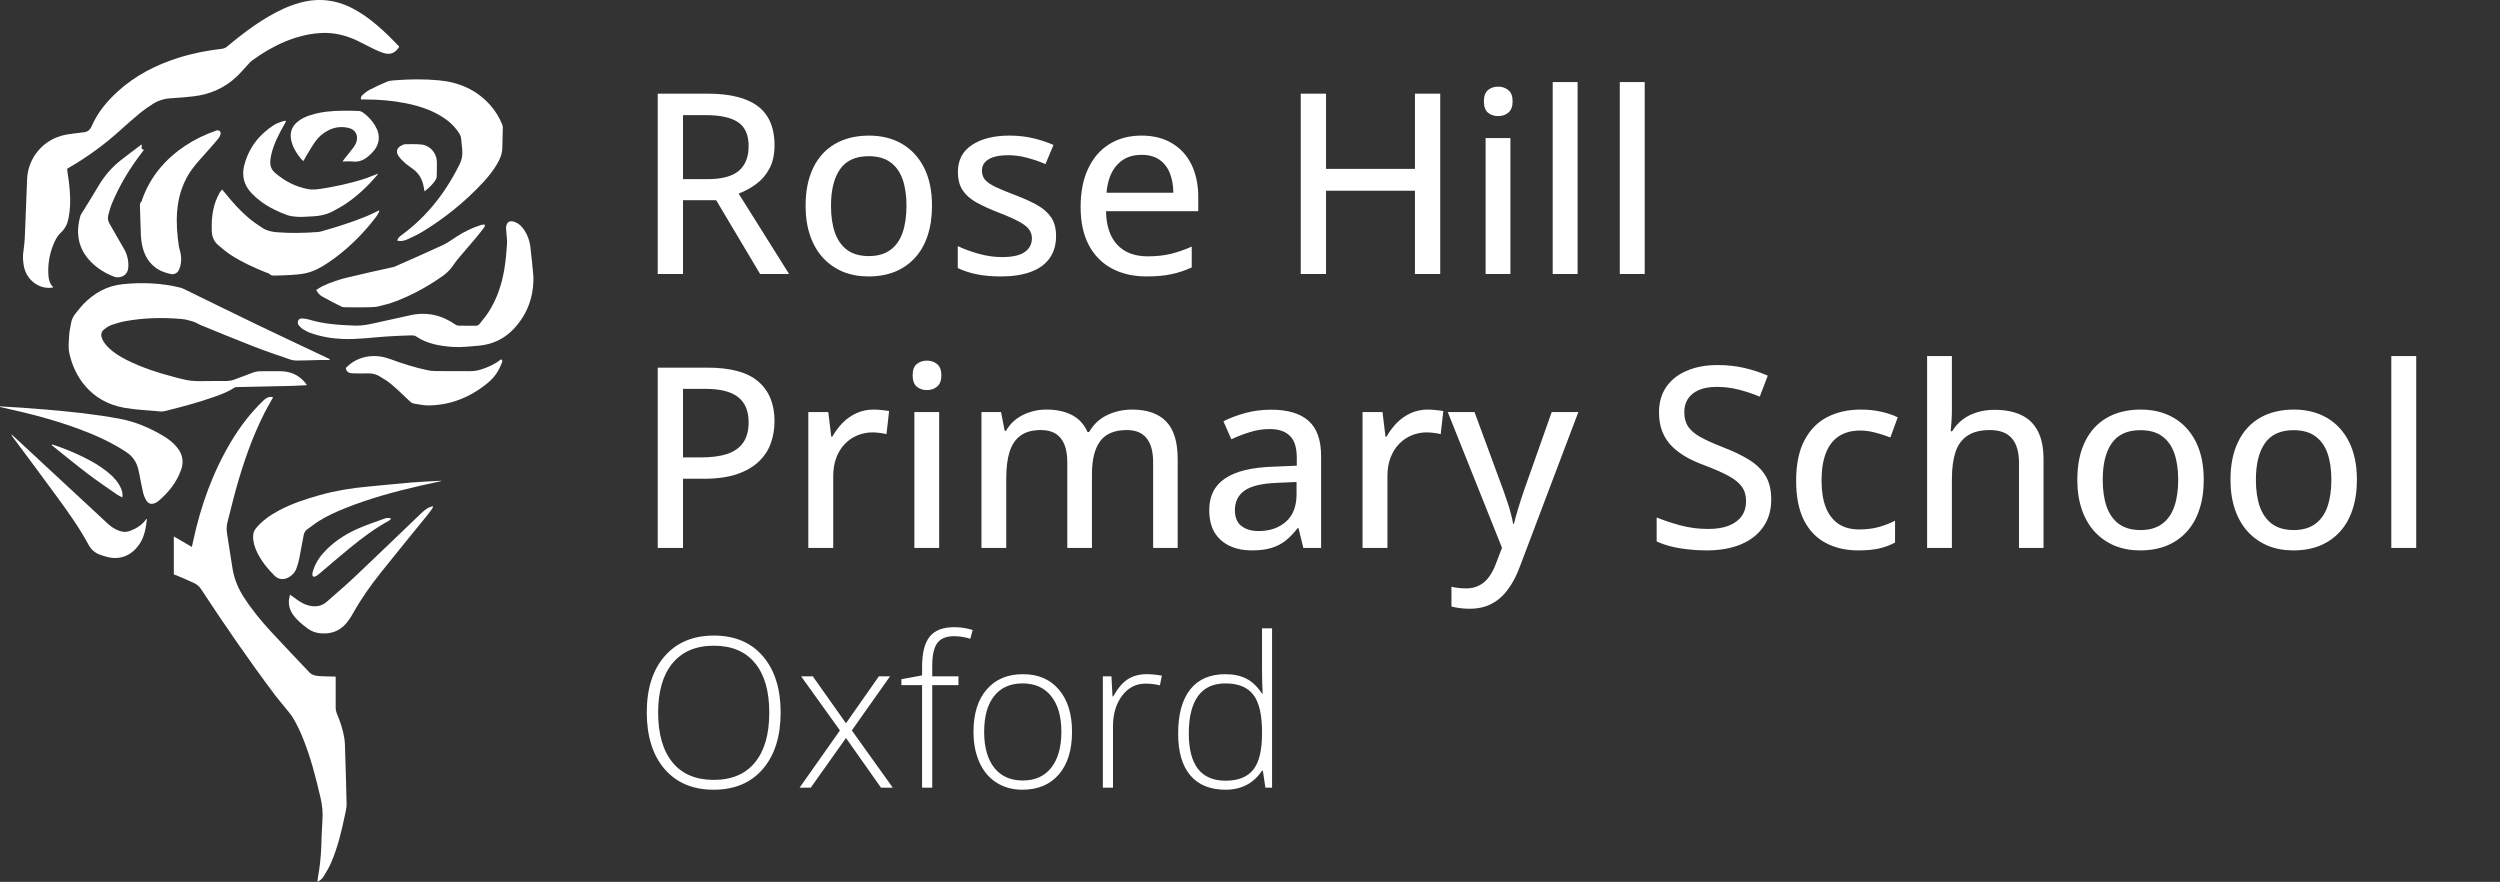 <svg width="292" height="103" viewBox="0 0 292 103" fill="none" xmlns="http://www.w3.org/2000/svg">
<rect x="0" y="0" width="292" height="103" fill="#333333" stroke="none"/>
<path d="M82.628 10.941C84.405 10.941 85.869 11.162 87.022 11.604C88.183 12.036 89.048 12.698 89.614 13.591C90.181 14.475 90.464 15.598 90.464 16.962C90.464 18.037 90.267 18.945 89.874 19.684C89.48 20.424 88.961 21.029 88.318 21.499C87.684 21.97 87.002 22.34 86.272 22.608L92.164 32H88.779L83.651 23.386H79.776V32H76.823V10.941H82.628ZM82.441 13.447H79.776V20.923H82.643C84.304 20.923 85.519 20.601 86.287 19.958C87.055 19.305 87.439 18.345 87.439 17.077C87.439 15.762 87.031 14.83 86.215 14.283C85.399 13.726 84.141 13.447 82.441 13.447ZM108.858 24.034C108.858 25.34 108.686 26.507 108.34 27.535C108.004 28.553 107.509 29.417 106.856 30.127C106.213 30.828 105.435 31.366 104.523 31.741C103.61 32.106 102.578 32.288 101.426 32.288C100.35 32.288 99.361 32.106 98.459 31.741C97.565 31.366 96.792 30.828 96.139 30.127C95.486 29.417 94.982 28.553 94.627 27.535C94.272 26.507 94.094 25.34 94.094 24.034C94.094 22.296 94.392 20.817 94.987 19.598C95.582 18.369 96.432 17.437 97.537 16.803C98.651 16.16 99.976 15.838 101.512 15.838C102.972 15.838 104.254 16.16 105.358 16.803C106.462 17.447 107.322 18.378 107.937 19.598C108.551 20.817 108.858 22.296 108.858 24.034ZM97.061 24.034C97.061 25.254 97.215 26.305 97.522 27.189C97.839 28.063 98.319 28.735 98.963 29.206C99.616 29.676 100.456 29.911 101.483 29.911C102.492 29.911 103.322 29.676 103.975 29.206C104.628 28.735 105.108 28.063 105.416 27.189C105.723 26.305 105.877 25.254 105.877 24.034C105.877 22.825 105.723 21.787 105.416 20.923C105.108 20.059 104.628 19.396 103.975 18.935C103.332 18.474 102.492 18.244 101.455 18.244C99.937 18.244 98.823 18.753 98.113 19.771C97.412 20.779 97.061 22.2 97.061 24.034ZM123.349 27.564C123.349 28.591 123.095 29.46 122.586 30.171C122.086 30.872 121.357 31.4 120.396 31.755C119.436 32.11 118.284 32.288 116.939 32.288C115.825 32.288 114.865 32.202 114.058 32.029C113.252 31.866 112.522 31.625 111.869 31.309V28.745C112.57 29.081 113.381 29.378 114.303 29.638C115.225 29.897 116.128 30.027 117.011 30.027C118.25 30.027 119.143 29.83 119.69 29.436C120.247 29.042 120.526 28.509 120.526 27.837C120.526 27.443 120.415 27.098 120.195 26.8C119.974 26.493 119.585 26.19 119.028 25.893C118.48 25.585 117.693 25.235 116.666 24.841C115.657 24.447 114.793 24.054 114.073 23.66C113.362 23.266 112.82 22.791 112.445 22.234C112.071 21.677 111.883 20.957 111.883 20.073C111.883 18.7 112.431 17.653 113.525 16.933C114.63 16.203 116.085 15.838 117.89 15.838C118.85 15.838 119.753 15.934 120.598 16.127C121.453 16.319 122.269 16.587 123.047 16.933L122.11 19.166C121.419 18.868 120.708 18.623 119.979 18.431C119.249 18.23 118.504 18.129 117.746 18.129C116.757 18.129 115.998 18.287 115.47 18.604C114.951 18.921 114.692 19.358 114.692 19.915C114.692 20.347 114.812 20.707 115.052 20.995C115.302 21.283 115.715 21.567 116.291 21.845C116.867 22.114 117.645 22.436 118.625 22.81C119.594 23.175 120.43 23.554 121.131 23.948C121.841 24.342 122.389 24.822 122.773 25.388C123.157 25.955 123.349 26.68 123.349 27.564ZM133.331 15.838C134.714 15.838 135.9 16.136 136.889 16.731C137.878 17.317 138.637 18.148 139.165 19.223C139.693 20.299 139.957 21.567 139.957 23.026V24.668H129.183C129.212 26.368 129.649 27.674 130.494 28.586C131.339 29.489 132.525 29.94 134.052 29.94C135.06 29.94 135.958 29.844 136.745 29.652C137.533 29.46 138.349 29.177 139.194 28.802V31.237C138.397 31.602 137.595 31.866 136.788 32.029C135.991 32.202 135.036 32.288 133.922 32.288C132.385 32.288 131.036 31.981 129.874 31.366C128.722 30.752 127.824 29.844 127.181 28.644C126.537 27.434 126.216 25.945 126.216 24.178C126.216 22.431 126.508 20.938 127.094 19.699C127.68 18.45 128.506 17.495 129.572 16.832C130.638 16.17 131.891 15.838 133.331 15.838ZM133.317 18.085C132.145 18.085 131.204 18.47 130.494 19.238C129.783 19.996 129.365 21.086 129.24 22.508H137.048C137.038 21.634 136.899 20.866 136.63 20.203C136.361 19.54 135.953 19.022 135.406 18.647C134.868 18.273 134.172 18.085 133.317 18.085ZM168.219 32H165.266V22.277H154.88V32H151.927V10.941H154.88V19.727H165.266V10.941H168.219V32ZM176.415 16.127V32H173.519V16.127H176.415ZM174.989 10.12C175.449 10.12 175.843 10.254 176.17 10.523C176.506 10.792 176.674 11.229 176.674 11.834C176.674 12.439 176.506 12.881 176.17 13.159C175.843 13.428 175.449 13.562 174.989 13.562C174.518 13.562 174.119 13.428 173.793 13.159C173.476 12.881 173.318 12.439 173.318 11.834C173.318 11.229 173.476 10.792 173.793 10.523C174.119 10.254 174.518 10.12 174.989 10.12ZM184.265 32H181.355V9.587H184.265V32ZM192.101 32H189.191V9.587H192.101V32ZM82.628 42.941C85.346 42.941 87.329 43.483 88.577 44.569C89.835 45.654 90.464 47.195 90.464 49.192C90.464 50.095 90.32 50.955 90.032 51.771C89.744 52.577 89.273 53.293 88.62 53.917C87.977 54.532 87.127 55.021 86.071 55.386C85.014 55.742 83.718 55.919 82.182 55.919H79.776V64H76.823V42.941H82.628ZM82.398 45.419H79.776V53.427H81.865C83.084 53.427 84.107 53.293 84.933 53.024C85.759 52.745 86.383 52.304 86.805 51.699C87.228 51.094 87.439 50.297 87.439 49.308C87.439 48.002 87.031 47.027 86.215 46.383C85.399 45.74 84.126 45.419 82.398 45.419ZM102.045 47.838C102.333 47.838 102.645 47.858 102.981 47.896C103.318 47.925 103.606 47.963 103.846 48.011L103.543 50.705C103.313 50.647 103.044 50.599 102.737 50.561C102.439 50.522 102.16 50.503 101.901 50.503C101.287 50.503 100.701 50.618 100.144 50.849C99.587 51.079 99.097 51.415 98.675 51.857C98.252 52.289 97.921 52.822 97.681 53.456C97.441 54.08 97.321 54.796 97.321 55.602V64H94.411V48.127H96.744L97.09 50.993H97.22C97.546 50.417 97.94 49.889 98.401 49.408C98.871 48.928 99.409 48.549 100.014 48.27C100.629 47.982 101.306 47.838 102.045 47.838ZM109.694 48.127V64H106.799V48.127H109.694ZM108.268 42.12C108.729 42.12 109.122 42.254 109.449 42.523C109.785 42.792 109.953 43.229 109.953 43.834C109.953 44.439 109.785 44.881 109.449 45.159C109.122 45.428 108.729 45.562 108.268 45.562C107.797 45.562 107.399 45.428 107.072 45.159C106.755 44.881 106.597 44.439 106.597 43.834C106.597 43.229 106.755 42.792 107.072 42.523C107.399 42.254 107.797 42.12 108.268 42.12ZM132.222 47.838C133.979 47.838 135.305 48.299 136.198 49.221C137.1 50.133 137.552 51.598 137.552 53.614V64H134.685V53.975C134.685 52.726 134.426 51.79 133.907 51.166C133.399 50.542 132.635 50.23 131.617 50.23C130.177 50.23 129.135 50.666 128.491 51.54C127.858 52.404 127.541 53.677 127.541 55.357V64H124.66V53.975C124.66 53.139 124.545 52.448 124.314 51.9C124.084 51.343 123.743 50.926 123.292 50.647C122.84 50.369 122.269 50.23 121.577 50.23C120.588 50.23 119.796 50.446 119.201 50.878C118.615 51.3 118.188 51.929 117.919 52.765C117.659 53.6 117.53 54.623 117.53 55.833V64H114.635V48.127H116.925L117.343 50.316H117.501C117.818 49.769 118.216 49.312 118.697 48.947C119.186 48.583 119.729 48.309 120.324 48.127C120.92 47.934 121.549 47.838 122.211 47.838C123.402 47.838 124.405 48.054 125.222 48.487C126.038 48.919 126.638 49.577 127.022 50.46H127.209C127.718 49.567 128.419 48.909 129.312 48.487C130.215 48.054 131.185 47.838 132.222 47.838ZM148.456 47.853C150.415 47.853 151.879 48.29 152.849 49.164C153.819 50.028 154.304 51.396 154.304 53.269V64H152.23L151.668 61.695H151.553C151.111 62.272 150.65 62.752 150.17 63.136C149.69 63.52 149.133 63.808 148.499 64C147.875 64.192 147.111 64.288 146.209 64.288C145.248 64.288 144.394 64.115 143.645 63.77C142.896 63.424 142.305 62.905 141.873 62.214C141.451 61.513 141.239 60.625 141.239 59.549C141.239 57.936 141.859 56.711 143.097 55.876C144.336 55.041 146.214 54.584 148.729 54.508L151.466 54.392V53.499C151.466 52.261 151.188 51.387 150.631 50.878C150.083 50.369 149.315 50.114 148.326 50.114C147.51 50.114 146.727 50.234 145.978 50.474C145.229 50.705 144.509 50.983 143.818 51.31L142.896 49.207C143.645 48.823 144.495 48.501 145.445 48.242C146.406 47.982 147.409 47.853 148.456 47.853ZM151.438 56.294L149.219 56.395C147.385 56.462 146.094 56.769 145.344 57.316C144.605 57.854 144.235 58.608 144.235 59.578C144.235 60.423 144.49 61.042 144.999 61.436C145.508 61.83 146.18 62.027 147.015 62.027C148.302 62.027 149.358 61.666 150.184 60.946C151.02 60.217 151.438 59.141 151.438 57.72V56.294ZM166.778 47.838C167.066 47.838 167.378 47.858 167.714 47.896C168.05 47.925 168.339 47.963 168.579 48.011L168.276 50.705C168.046 50.647 167.777 50.599 167.469 50.561C167.172 50.522 166.893 50.503 166.634 50.503C166.019 50.503 165.434 50.618 164.877 50.849C164.32 51.079 163.83 51.415 163.407 51.857C162.985 52.289 162.654 52.822 162.414 53.456C162.174 54.08 162.053 54.796 162.053 55.602V64H159.144V48.127H161.477L161.823 50.993H161.953C162.279 50.417 162.673 49.889 163.134 49.408C163.604 48.928 164.142 48.549 164.747 48.27C165.362 47.982 166.039 47.838 166.778 47.838ZM169.097 48.127H172.223L175.594 57.273C175.766 57.744 175.925 58.205 176.069 58.656C176.222 59.098 176.352 59.53 176.458 59.952C176.573 60.365 176.664 60.773 176.731 61.177H176.832C176.948 60.687 177.111 60.092 177.322 59.391C177.533 58.69 177.764 57.979 178.013 57.259L181.24 48.127H184.351L177.495 66.247C177.12 67.255 176.664 68.12 176.126 68.84C175.598 69.57 174.969 70.127 174.24 70.511C173.51 70.904 172.645 71.101 171.647 71.101C171.186 71.101 170.778 71.073 170.422 71.015C170.077 70.967 169.779 70.909 169.529 70.842V68.537C169.741 68.585 169.995 68.629 170.293 68.667C170.6 68.705 170.917 68.725 171.243 68.725C171.848 68.725 172.367 68.605 172.799 68.365C173.241 68.134 173.615 67.803 173.923 67.371C174.24 66.939 174.504 66.434 174.715 65.858L175.435 63.986L169.097 48.127ZM206.88 58.339C206.88 59.587 206.568 60.658 205.943 61.551C205.329 62.435 204.46 63.112 203.336 63.582C202.213 64.053 200.878 64.288 199.332 64.288C198.554 64.288 197.81 64.245 197.099 64.158C196.398 64.082 195.745 63.966 195.14 63.813C194.535 63.659 193.988 63.467 193.498 63.237V60.442C194.295 60.769 195.217 61.076 196.264 61.364C197.31 61.642 198.391 61.782 199.505 61.782C200.475 61.782 201.286 61.652 201.939 61.393C202.602 61.124 203.101 60.749 203.437 60.269C203.773 59.789 203.941 59.213 203.941 58.541C203.941 57.869 203.778 57.307 203.451 56.855C203.125 56.395 202.606 55.972 201.896 55.588C201.195 55.204 200.273 54.796 199.13 54.364C198.333 54.075 197.608 53.749 196.955 53.384C196.302 53.01 195.736 52.582 195.255 52.102C194.785 51.622 194.42 51.06 194.161 50.417C193.901 49.764 193.772 49.015 193.772 48.17C193.772 47.008 194.055 46.014 194.622 45.188C195.198 44.362 196 43.733 197.027 43.301C198.055 42.859 199.245 42.638 200.599 42.638C201.713 42.638 202.75 42.749 203.711 42.97C204.681 43.191 205.602 43.493 206.476 43.877L205.54 46.326C204.724 45.99 203.903 45.716 203.077 45.505C202.251 45.294 201.396 45.188 200.513 45.188C199.697 45.188 199.005 45.308 198.439 45.548C197.882 45.788 197.454 46.129 197.157 46.571C196.869 47.013 196.725 47.536 196.725 48.141C196.725 48.823 196.878 49.389 197.186 49.841C197.493 50.292 197.978 50.7 198.64 51.065C199.303 51.43 200.167 51.819 201.233 52.232C202.434 52.693 203.451 53.182 204.287 53.701C205.132 54.219 205.775 54.844 206.217 55.574C206.659 56.303 206.88 57.225 206.88 58.339ZM217.063 64.288C215.604 64.288 214.327 63.995 213.232 63.409C212.137 62.824 211.287 61.931 210.682 60.73C210.087 59.52 209.789 57.993 209.789 56.15C209.789 54.229 210.111 52.659 210.754 51.44C211.398 50.21 212.286 49.303 213.419 48.717C214.562 48.131 215.868 47.838 217.337 47.838C218.201 47.838 219.008 47.925 219.757 48.098C220.516 48.27 221.149 48.487 221.658 48.746L220.794 51.094C220.256 50.883 219.675 50.695 219.051 50.532C218.437 50.369 217.851 50.287 217.294 50.287C216.276 50.287 215.431 50.513 214.759 50.964C214.096 51.406 213.597 52.059 213.261 52.923C212.925 53.787 212.757 54.853 212.757 56.121C212.757 57.35 212.92 58.392 213.246 59.247C213.582 60.092 214.072 60.735 214.716 61.177C215.369 61.618 216.18 61.839 217.15 61.839C218.005 61.839 218.773 61.743 219.455 61.551C220.136 61.359 220.765 61.114 221.342 60.817V63.366C220.785 63.673 220.17 63.904 219.498 64.058C218.826 64.211 218.014 64.288 217.063 64.288ZM227.982 41.587V47.752C227.982 48.242 227.968 48.722 227.939 49.192C227.91 49.663 227.876 50.057 227.838 50.373H228.011C228.347 49.817 228.76 49.356 229.25 48.991C229.749 48.616 230.311 48.338 230.935 48.155C231.569 47.963 232.236 47.867 232.937 47.867C234.176 47.867 235.222 48.069 236.077 48.472C236.932 48.876 237.58 49.505 238.022 50.359C238.463 51.204 238.684 52.304 238.684 53.658V64H235.818V54.047C235.818 52.779 235.539 51.828 234.982 51.195C234.425 50.551 233.571 50.23 232.418 50.23C231.324 50.23 230.45 50.45 229.797 50.892C229.144 51.324 228.678 51.963 228.4 52.808C228.121 53.653 227.982 54.69 227.982 55.919V64H225.087V41.587H227.982ZM257.396 56.034C257.396 57.34 257.223 58.507 256.877 59.535C256.541 60.553 256.046 61.417 255.393 62.127C254.75 62.828 253.972 63.366 253.06 63.741C252.148 64.106 251.115 64.288 249.963 64.288C248.887 64.288 247.898 64.106 246.996 63.741C246.103 63.366 245.33 62.828 244.677 62.127C244.024 61.417 243.519 60.553 243.164 59.535C242.809 58.507 242.631 57.34 242.631 56.034C242.631 54.296 242.929 52.818 243.524 51.598C244.12 50.369 244.969 49.437 246.074 48.803C247.188 48.16 248.513 47.838 250.049 47.838C251.509 47.838 252.791 48.16 253.895 48.803C255 49.447 255.859 50.378 256.474 51.598C257.088 52.818 257.396 54.296 257.396 56.034ZM245.598 56.034C245.598 57.254 245.752 58.306 246.059 59.189C246.376 60.063 246.856 60.735 247.5 61.206C248.153 61.676 248.993 61.911 250.021 61.911C251.029 61.911 251.859 61.676 252.512 61.206C253.165 60.735 253.646 60.063 253.953 59.189C254.26 58.306 254.414 57.254 254.414 56.034C254.414 54.825 254.26 53.787 253.953 52.923C253.646 52.059 253.165 51.396 252.512 50.935C251.869 50.474 251.029 50.244 249.992 50.244C248.474 50.244 247.361 50.753 246.65 51.771C245.949 52.779 245.598 54.2 245.598 56.034ZM275.286 56.034C275.286 57.34 275.113 58.507 274.767 59.535C274.431 60.553 273.936 61.417 273.283 62.127C272.64 62.828 271.862 63.366 270.95 63.741C270.038 64.106 269.005 64.288 267.853 64.288C266.778 64.288 265.788 64.106 264.886 63.741C263.993 63.366 263.22 62.828 262.567 62.127C261.914 61.417 261.41 60.553 261.054 59.535C260.699 58.507 260.521 57.34 260.521 56.034C260.521 54.296 260.819 52.818 261.414 51.598C262.01 50.369 262.86 49.437 263.964 48.803C265.078 48.16 266.403 47.838 267.939 47.838C269.399 47.838 270.681 48.16 271.785 48.803C272.89 49.447 273.749 50.378 274.364 51.598C274.978 52.818 275.286 54.296 275.286 56.034ZM263.489 56.034C263.489 57.254 263.642 58.306 263.949 59.189C264.266 60.063 264.747 60.735 265.39 61.206C266.043 61.676 266.883 61.911 267.911 61.911C268.919 61.911 269.75 61.676 270.403 61.206C271.056 60.735 271.536 60.063 271.843 59.189C272.15 58.306 272.304 57.254 272.304 56.034C272.304 54.825 272.15 53.787 271.843 52.923C271.536 52.059 271.056 51.396 270.403 50.935C269.759 50.474 268.919 50.244 267.882 50.244C266.365 50.244 265.251 50.753 264.54 51.771C263.839 52.779 263.489 54.2 263.489 56.034ZM282.214 64H279.304V41.587H282.214V64Z" fill="white"/>
<path d="M91.179 83.231C91.179 86.007 90.485 88.204 89.097 89.823C87.71 91.434 85.795 92.239 83.355 92.239C80.922 92.239 79.013 91.434 77.625 89.823C76.237 88.204 75.543 85.999 75.543 83.207C75.543 80.424 76.241 78.235 77.637 76.64C79.04 75.037 80.954 74.235 83.379 74.235C85.819 74.235 87.729 75.041 89.109 76.652C90.489 78.255 91.179 80.448 91.179 83.231ZM76.871 83.231C76.871 85.735 77.429 87.673 78.546 89.045C79.662 90.409 81.266 91.091 83.355 91.091C85.46 91.091 87.067 90.413 88.176 89.057C89.293 87.701 89.851 85.759 89.851 83.231C89.851 80.711 89.293 78.781 88.176 77.441C87.067 76.093 85.468 75.419 83.379 75.419C81.297 75.419 79.69 76.097 78.558 77.453C77.433 78.809 76.871 80.735 76.871 83.231ZM98.105 85.313L93.571 78.996H94.935L98.811 84.475L102.651 78.996H103.955L99.493 85.313L104.278 92H102.902L98.811 86.198L94.696 92H93.392L98.105 85.313ZM111.946 80.025H108.884V92H107.699V80.025H105.283V79.331L107.699 78.889V77.884C107.699 76.289 107.991 75.12 108.573 74.379C109.163 73.629 110.124 73.254 111.456 73.254C112.174 73.254 112.891 73.362 113.609 73.577L113.334 74.606C112.696 74.407 112.062 74.307 111.432 74.307C110.507 74.307 109.849 74.582 109.458 75.132C109.075 75.675 108.884 76.56 108.884 77.788V78.996H111.946V80.025ZM125.213 85.48C125.213 87.602 124.699 89.26 123.67 90.457C122.641 91.645 121.222 92.239 119.411 92.239C118.271 92.239 117.266 91.964 116.396 91.414C115.527 90.864 114.861 90.074 114.399 89.045C113.936 88.016 113.705 86.828 113.705 85.48C113.705 83.359 114.219 81.708 115.248 80.528C116.277 79.339 117.688 78.745 119.483 78.745C121.269 78.745 122.669 79.347 123.682 80.552C124.703 81.748 125.213 83.391 125.213 85.48ZM114.949 85.48C114.949 87.267 115.34 88.662 116.121 89.667C116.911 90.664 118.023 91.163 119.459 91.163C120.895 91.163 122.003 90.664 122.785 89.667C123.574 88.662 123.969 87.267 123.969 85.48C123.969 83.686 123.57 82.294 122.773 81.305C121.983 80.316 120.871 79.822 119.435 79.822C118 79.822 116.891 80.316 116.109 81.305C115.336 82.286 114.949 83.678 114.949 85.48ZM133.934 78.745C134.484 78.745 135.075 78.801 135.705 78.913L135.477 80.049C134.935 79.913 134.373 79.846 133.791 79.846C132.682 79.846 131.773 80.316 131.063 81.257C130.353 82.198 129.998 83.387 129.998 84.822V92H128.814V78.996H129.819L129.938 81.341H130.022C130.557 80.384 131.127 79.714 131.733 79.331C132.339 78.941 133.073 78.745 133.934 78.745ZM143.122 78.745C144.063 78.745 144.876 78.917 145.562 79.26C146.248 79.603 146.862 80.189 147.404 81.018H147.476C147.428 80.013 147.404 79.028 147.404 78.063V73.386H148.577V92H147.799L147.5 90.014H147.404C146.415 91.498 144.996 92.239 143.146 92.239C141.351 92.239 139.979 91.681 139.03 90.564C138.081 89.448 137.607 87.821 137.607 85.684C137.607 83.435 138.077 81.716 139.018 80.528C139.959 79.339 141.327 78.745 143.122 78.745ZM143.122 79.822C141.702 79.822 140.633 80.32 139.916 81.317C139.206 82.314 138.851 83.762 138.851 85.66C138.851 89.344 140.282 91.186 143.146 91.186C144.613 91.186 145.69 90.76 146.375 89.906C147.061 89.053 147.404 87.645 147.404 85.684V85.48C147.404 83.471 147.065 82.027 146.387 81.15C145.718 80.264 144.629 79.822 143.122 79.822Z" fill="white"/>
<path d="M39.208 79.031V79.508C39.208 80.543 39.208 81.578 39.208 82.612C39.208 82.879 39.252 83.123 39.358 83.374C39.748 84.303 40.068 85.254 40.221 86.252C40.254 86.467 40.276 86.686 40.283 86.904C40.356 89.232 40.436 91.564 40.483 93.892C40.491 94.351 40.367 94.814 40.272 95.269C39.886 97.138 39.434 98.992 38.68 100.752C38.447 101.299 38.134 101.812 37.828 102.322C37.667 102.592 37.441 102.821 37.077 103C37.095 102.811 37.099 102.687 37.121 102.566C37.343 101.361 37.478 100.147 37.522 98.923C37.558 97.859 37.591 96.796 37.664 95.735C37.726 94.868 37.631 94.027 37.438 93.185C36.88 90.755 36.257 88.351 35.31 86.041C35.011 85.316 34.665 84.605 34.272 83.928C33.98 83.432 33.58 82.999 33.219 82.543C32.877 82.11 32.505 81.694 32.173 81.254C29.135 77.213 26.268 73.053 23.495 68.826C23.288 68.506 23.018 68.269 22.69 68.112C22.085 67.828 21.47 67.57 20.854 67.304C20.683 67.231 20.504 67.169 20.304 67.092V62.659C21.011 63.07 21.677 63.46 22.41 63.883C22.471 63.595 22.522 63.373 22.57 63.154C23.455 59.041 24.861 55.124 27.036 51.507C28.075 49.776 29.302 48.188 30.76 46.785C31.033 46.523 31.325 46.326 31.722 46.359C31.776 46.362 31.827 46.388 31.893 46.41C31.561 47.011 31.223 47.583 30.92 48.173C29.488 50.986 28.457 53.955 27.605 56.986C27.23 58.316 26.92 59.664 26.566 61.001C26.439 61.478 26.453 61.941 26.534 62.425C26.759 63.773 26.942 65.132 27.171 66.48C27.372 67.657 27.827 68.743 28.472 69.745C29.404 71.195 30.501 72.521 31.663 73.789C33.132 75.388 34.643 76.944 36.13 78.525C36.45 78.867 36.862 78.933 37.281 78.966C37.802 79.006 38.327 79.002 38.851 79.017C38.95 79.017 39.052 79.024 39.212 79.031H39.208Z" fill="white"/>
<path d="M46.633 5.453C46.236 6.13 45.653 6.418 44.936 6.225C44.502 6.108 44.087 5.926 43.679 5.733C43.023 5.423 42.386 5.059 41.73 4.75C40.378 4.112 38.961 3.769 37.456 3.857C35.973 3.944 34.556 4.323 33.194 4.903C31.849 5.474 30.6 6.221 29.419 7.085C29.27 7.194 29.146 7.343 29.018 7.482C28.581 7.948 28.166 8.44 27.707 8.888C26.271 10.276 24.534 11.03 22.566 11.256C21.67 11.358 20.77 11.428 19.87 11.482C19.138 11.526 18.464 11.745 17.856 12.134C17.305 12.488 16.766 12.867 16.264 13.282C15.509 13.901 14.781 14.55 14.056 15.206C12.223 16.867 10.241 18.313 8.103 19.556C8.026 19.599 7.953 19.647 7.837 19.716C7.851 19.854 7.866 20.007 7.891 20.16C8.103 21.472 8.248 22.787 8.179 24.117C8.154 24.594 8.088 25.075 7.993 25.545C7.87 26.172 7.593 26.722 7.112 27.166C6.685 27.56 6.427 28.07 6.219 28.602C5.767 29.742 5.571 30.926 5.654 32.154C5.698 32.781 5.844 33.145 6.223 33.575C4.667 33.87 3.13 32.777 2.798 31.145C2.674 30.522 2.645 29.891 2.744 29.276C2.904 28.277 2.911 27.276 2.958 26.27C3.039 24.481 3.082 22.689 3.166 20.9C3.283 18.361 5.119 16.237 7.625 15.748C8.252 15.624 8.893 15.57 9.527 15.482C9.6 15.472 9.673 15.457 9.742 15.453C10.234 15.417 10.511 15.184 10.722 14.703C11.418 13.118 12.507 11.81 13.783 10.655C15.826 8.801 18.224 7.58 20.836 6.753C22.493 6.229 24.191 5.897 25.914 5.7C26.162 5.671 26.348 5.584 26.534 5.427C28.046 4.167 29.605 2.968 31.303 1.966C32.472 1.274 33.689 0.695 35.004 0.327C37.139 -0.267 39.183 -0.049 41.147 0.961C42.203 1.503 43.154 2.196 44.054 2.964C44.965 3.74 45.81 4.578 46.623 5.445L46.633 5.453Z" fill="white"/>
<path d="M35.853 44.989C35.197 45.022 34.647 45.058 34.093 45.073C31.984 45.12 29.871 45.16 27.761 45.208C27.623 45.208 27.455 45.218 27.35 45.291C26.639 45.769 25.849 46.06 25.054 46.341C23.145 47.018 21.193 47.535 19.229 48.02C19.105 48.049 18.97 48.075 18.843 48.064C17.393 47.929 15.932 47.878 14.504 47.627C10.576 46.931 8.653 43.929 8.092 41.211C7.949 40.53 8.048 39.79 8.084 39.08C8.106 38.661 8.226 38.249 8.285 37.83C8.35 37.353 8.551 36.941 8.853 36.577C9.141 36.231 9.41 35.863 9.724 35.538C10.999 34.223 12.5 33.371 14.369 33.188C16.606 32.97 18.817 33.046 21.003 33.582C21.145 33.615 21.284 33.658 21.415 33.724C24.344 35.152 27.27 36.595 30.206 38.008C32.815 39.265 35.441 40.489 38.061 41.728C38.214 41.801 38.363 41.874 38.513 41.95C38.505 41.983 38.502 42.012 38.494 42.045C38.152 42.045 37.813 42.038 37.471 42.045C36.538 42.067 35.609 42.107 34.676 42.114C34.421 42.114 34.151 42.078 33.907 41.994C32.479 41.499 31.044 41.018 29.634 40.471C27.546 39.659 25.477 38.799 23.4 37.954C23.12 37.837 22.861 37.651 22.573 37.564C22.133 37.429 21.677 37.302 21.222 37.262C19.021 37.061 16.828 37.116 14.653 37.509C14.099 37.611 13.549 37.772 13.017 37.961C12.711 38.07 12.42 38.264 12.161 38.468C11.819 38.744 11.749 39.123 11.917 39.535C12.103 39.99 12.405 40.358 12.762 40.69C13.345 41.229 14.012 41.641 14.715 42.002C16.566 42.949 18.537 43.561 20.537 44.089C20.733 44.14 20.934 44.187 21.131 44.238C21.881 44.439 22.635 44.537 23.415 44.515C24.421 44.486 25.426 44.515 26.428 44.501C26.716 44.497 27.015 44.457 27.28 44.366C28.049 44.096 28.803 43.787 29.568 43.51C29.794 43.426 30.046 43.371 30.286 43.364C31.117 43.346 31.947 43.353 32.778 43.36C33.867 43.368 34.796 43.754 35.532 44.566C35.634 44.679 35.722 44.814 35.864 45.004L35.853 44.989Z" fill="white"/>
<path d="M42.163 11.621C42.105 11.347 42.228 11.194 42.371 11.074C42.615 10.867 42.859 10.648 43.139 10.502C43.813 10.156 44.498 9.835 45.194 9.544C45.467 9.431 45.788 9.402 46.09 9.38C47.806 9.245 49.526 9.22 51.242 9.38C53.584 9.595 55.636 10.466 57.239 12.255C57.847 12.936 58.317 13.701 58.66 14.546C58.707 14.663 58.729 14.801 58.729 14.929C58.714 15.716 58.689 16.503 58.67 17.286C58.656 17.949 58.419 18.535 58.095 19.096C57.617 19.924 57.027 20.66 56.379 21.352C54.298 23.578 51.945 25.48 49.347 27.064C48.779 27.41 48.163 27.687 47.555 27.968C47.212 28.125 46.837 28.208 46.393 28.106C46.44 27.993 46.458 27.877 46.524 27.8C46.637 27.669 46.772 27.552 46.91 27.451C49.876 25.294 52.036 22.481 53.668 19.228C53.949 18.667 54.044 18.102 53.992 17.497C53.96 17.089 53.894 16.688 53.872 16.28C53.854 15.96 53.723 15.694 53.548 15.439C53.031 14.677 52.36 14.084 51.584 13.603C50.276 12.794 48.837 12.346 47.344 12.05C45.824 11.752 44.291 11.617 42.742 11.621C42.553 11.621 42.367 11.621 42.159 11.621H42.163Z" fill="white"/>
<path d="M62.303 32.303C62.35 34.639 61.614 36.672 60.037 38.38C58.911 39.597 57.49 40.249 55.84 40.384C54.852 40.464 53.858 40.588 52.878 40.519C51.384 40.413 49.901 40.173 48.611 39.298C48.469 39.2 48.254 39.167 48.076 39.171C47.158 39.196 46.243 39.233 45.329 39.291C43.573 39.397 41.821 39.659 40.057 39.593C38.771 39.546 37.511 39.327 36.294 38.901C35.98 38.792 35.682 38.628 35.398 38.46C35.226 38.358 35.084 38.202 34.946 38.056C34.785 37.885 34.731 37.666 34.829 37.447C34.935 37.214 35.172 37.181 35.39 37.2C35.62 37.218 35.856 37.254 36.075 37.32C37.82 37.859 39.62 37.961 41.423 38.03C42.484 38.07 43.5 37.797 44.524 37.571C45.675 37.32 46.823 37.054 47.974 36.81C49.876 36.402 51.61 36.81 53.195 37.91C53.293 37.979 53.428 38.034 53.548 38.038C54.218 38.049 54.889 38.038 55.559 38.049C55.756 38.049 55.902 37.979 56.011 37.834C56.375 37.364 56.772 36.912 57.089 36.409C58.044 34.901 58.605 33.232 58.9 31.48C59.064 30.507 59.155 29.516 59.217 28.529C59.25 27.982 59.155 27.429 59.122 26.875C59.115 26.744 59.089 26.613 59.111 26.485C59.217 25.906 59.53 25.72 60.084 25.913C60.601 26.091 60.969 26.459 61.261 26.911C61.629 27.487 61.858 28.121 61.942 28.788C62.091 29.957 62.186 31.13 62.303 32.303Z" fill="white"/>
<path d="M25.943 22.139C26.082 22.299 26.184 22.416 26.282 22.536C27.124 23.581 28.009 24.587 29.036 25.454C29.547 25.884 30.1 26.266 30.661 26.627C31.157 26.948 31.725 27.075 32.315 27.123C33.915 27.257 35.514 27.217 37.114 27.101C37.245 27.09 37.372 27.068 37.5 27.032C39.303 26.518 41.096 25.964 42.833 25.25C43.314 25.053 43.777 24.805 44.301 24.558C44.269 24.685 44.265 24.784 44.225 24.857C44.116 25.046 44.003 25.232 43.868 25.407C42.294 27.454 40.472 29.239 38.327 30.682C37.503 31.236 36.633 31.72 35.649 31.924C35.11 32.037 34.556 32.081 34.006 32.117C33.339 32.161 32.669 32.172 31.998 32.187C31.813 32.19 31.641 32.176 31.488 32.012C31.39 31.906 31.204 31.877 31.055 31.819C29.638 31.243 28.242 30.616 26.96 29.779C26.428 29.429 25.932 29.017 25.451 28.598C24.971 28.175 24.759 27.618 24.734 26.97C24.69 25.793 24.792 24.642 25.182 23.527C25.295 23.199 25.455 22.886 25.612 22.576C25.688 22.426 25.812 22.306 25.943 22.135V22.139Z" fill="white"/>
<path d="M51.541 56.192C50.732 56.367 49.927 56.538 49.122 56.724C46.127 57.409 43.169 58.214 40.312 59.358C39.245 59.784 38.196 60.258 37.219 60.873C36.753 61.169 36.323 61.518 35.871 61.839C35.616 62.021 35.507 62.269 35.456 62.571C35.292 63.504 35.117 64.433 34.931 65.358C34.873 65.642 34.771 65.916 34.691 66.196C34.523 66.772 34.184 67.191 33.642 67.468C33.106 67.745 32.516 67.686 32.082 67.256C31.259 66.44 30.538 65.551 30.027 64.502C29.74 63.904 29.55 63.285 29.565 62.611C29.572 62.269 29.67 61.97 29.9 61.697C30.632 60.819 31.543 60.181 32.538 59.646C34.071 58.822 35.715 58.283 37.387 57.817C39.201 57.314 41.048 57.008 42.921 56.84C44.63 56.687 46.338 56.498 48.047 56.356C49.205 56.261 50.371 56.217 51.533 56.152C51.533 56.166 51.537 56.177 51.541 56.192Z" fill="white"/>
<path d="M0.011 47.466C0.853 47.517 1.694 47.561 2.536 47.619C3.508 47.689 4.481 47.758 5.454 47.845C6.846 47.973 8.237 48.086 9.625 48.257C11.068 48.435 12.511 48.636 13.939 48.902C15.804 49.248 17.528 49.984 19.149 50.96C19.739 51.314 20.271 51.74 20.704 52.286C21.324 53.07 21.491 53.933 21.153 54.873C20.621 56.352 19.673 57.536 18.486 58.538C18.387 58.622 18.267 58.684 18.151 58.739C17.706 58.943 17.342 58.866 17.09 58.451C16.919 58.17 16.788 57.849 16.712 57.529C16.54 56.808 16.416 56.075 16.271 55.347C16.234 55.161 16.191 54.975 16.147 54.793C15.939 53.937 15.48 53.277 14.722 52.782C13.054 51.689 11.261 50.869 9.403 50.173C6.481 49.077 3.468 48.297 0.423 47.63C0.281 47.601 0.142 47.565 0 47.532C0 47.51 0 47.488 0 47.466H0.011Z" fill="white"/>
<path d="M36.942 33.866C37.194 33.709 37.416 33.545 37.657 33.429C38.647 32.959 39.686 32.624 40.746 32.369C42.4 31.968 44.065 31.615 45.723 31.239C45.85 31.21 45.981 31.192 46.102 31.141C47.978 30.31 49.858 29.491 51.716 28.627C52.302 28.354 52.834 27.953 53.384 27.6C54.259 27.039 55.191 26.598 56.179 26.277C56.31 26.234 56.459 26.241 56.612 26.223C56.674 26.438 56.554 26.558 56.463 26.678C56.171 27.061 55.876 27.439 55.567 27.808C54.871 28.631 54.157 29.44 53.468 30.267C53.151 30.645 52.9 31.079 52.579 31.451C52.324 31.742 52.025 32.008 51.708 32.234C50.003 33.444 48.178 34.442 46.229 35.192C45.595 35.436 44.928 35.611 44.265 35.768C43.886 35.859 43.486 35.881 43.096 35.888C42.192 35.906 41.289 35.899 40.389 35.888C40.218 35.888 40.025 35.885 39.879 35.812C39.139 35.444 38.4 35.065 37.678 34.66C37.391 34.5 37.132 34.274 36.942 33.873V33.866Z" fill="white"/>
<path d="M20.071 32.03C19.517 31.913 18.916 31.757 18.38 31.407C17.407 30.773 16.872 29.851 16.624 28.744C16.54 28.376 16.482 27.997 16.464 27.622C16.413 26.445 16.384 25.265 16.347 24.084C16.344 23.902 16.307 23.709 16.504 23.581C16.544 23.556 16.548 23.476 16.566 23.421C17.498 20.696 19.255 18.619 21.623 17.031C22.716 16.299 23.896 15.734 25.138 15.297C25.208 15.271 25.273 15.238 25.346 15.227C25.605 15.187 25.827 15.384 25.769 15.639C25.725 15.829 25.63 16.029 25.506 16.178C25.12 16.652 24.708 17.104 24.308 17.566C23.725 18.237 23.105 18.878 22.566 19.581C21.397 21.1 20.825 22.853 20.683 24.758C20.584 26.102 20.697 27.436 20.89 28.762C20.923 28.977 20.996 29.185 21.047 29.396C21.218 30.092 21.207 30.784 20.93 31.451C20.788 31.797 20.541 32.03 20.071 32.03Z" fill="white"/>
<path d="M33.434 14.123C33.332 14.306 33.252 14.459 33.168 14.608C32.541 15.712 31.966 16.838 31.678 18.087C31.623 18.328 31.587 18.576 31.572 18.82C31.539 19.373 31.703 19.836 32.148 20.211C33.273 21.159 34.527 21.822 35.984 22.088C36.541 22.19 37.088 22.117 37.635 22.029C39.201 21.774 40.753 21.45 42.269 20.98C42.903 20.783 43.522 20.521 44.163 20.281C44.123 20.343 44.083 20.426 44.025 20.492C42.983 21.698 41.842 22.802 40.527 23.705C39.977 24.084 39.391 24.408 38.797 24.718C38.115 25.071 37.376 25.221 36.611 25.265C35.798 25.312 34.986 25.392 34.17 25.268C33.984 25.239 33.794 25.21 33.616 25.148C32.487 24.744 31.412 24.23 30.446 23.509C30.064 23.221 29.7 22.9 29.372 22.554C28.494 21.625 28.209 20.514 28.534 19.282C29.073 17.246 30.275 15.687 32.046 14.572C32.37 14.368 32.767 14.269 33.131 14.134C33.204 14.109 33.295 14.131 33.423 14.131L33.434 14.123Z" fill="white"/>
<path d="M40.381 42.989C41.114 42.227 42.01 41.765 43.07 41.626C43.941 41.513 44.779 41.645 45.598 41.947C47.019 42.471 48.458 42.934 49.941 43.24C50.251 43.306 50.575 43.339 50.892 43.342C52.218 43.353 53.541 43.339 54.867 43.353C55.34 43.357 55.788 43.288 56.237 43.138C57.016 42.88 57.763 42.566 58.408 42.049C58.452 42.016 58.506 41.998 58.557 41.972C58.747 42.118 58.648 42.271 58.597 42.413C58.27 43.306 57.749 44.078 57.02 44.683C54.983 46.373 52.659 47.339 49.989 47.353C49.457 47.353 48.925 47.222 48.393 47.149C48.152 47.117 47.977 46.978 47.803 46.811C47.107 46.148 46.414 45.481 45.682 44.861C45.263 44.508 44.782 44.224 44.305 43.94C43.886 43.688 43.423 43.594 42.924 43.612C42.345 43.637 41.762 43.612 41.179 43.601C40.8 43.594 40.487 43.488 40.381 42.989Z" fill="white"/>
<path d="M16.537 16.87C16.617 17.144 16.376 17.461 16.821 17.486C16.744 17.588 16.679 17.679 16.613 17.767C15.171 19.628 13.965 21.629 13.057 23.807C12.879 24.233 12.77 24.689 12.646 25.137C12.547 25.49 12.617 25.822 12.802 26.142C13.367 27.112 13.914 28.088 14.478 29.057C14.846 29.691 15.01 30.38 14.992 31.105C14.977 31.852 14.588 32.292 13.881 32.387C13.702 32.409 13.498 32.387 13.331 32.318C12.3 31.924 11.371 31.36 10.598 30.562C9.115 29.032 8.824 27.221 9.385 25.224C9.414 25.115 9.483 25.013 9.542 24.915C10.176 23.887 10.831 22.871 11.436 21.825C12.143 20.612 13.021 19.563 14.125 18.699C14.905 18.091 15.699 17.505 16.537 16.87Z" fill="white"/>
<path d="M33.878 69.457C34.184 69.679 34.418 69.85 34.651 70.014C35.081 70.32 35.518 70.59 36.042 70.721C36.833 70.918 37.551 70.827 38.17 70.284C39.31 69.286 40.458 68.295 41.558 67.256C44.058 64.895 46.528 62.502 49.012 60.127C49.402 59.755 49.781 59.369 50.313 59.194C50.379 59.172 50.448 59.15 50.579 59.11C50.539 59.245 50.535 59.343 50.488 59.413C50.331 59.638 50.164 59.861 49.989 60.075C48.174 62.316 46.342 64.546 44.542 66.801C43.325 68.327 42.189 69.916 41.238 71.628C41.048 71.971 40.833 72.306 40.593 72.615C39.948 73.454 39.125 73.934 38.028 73.982C37.216 74.018 36.512 73.854 35.864 73.359C35.259 72.9 34.669 72.43 34.228 71.796C33.867 71.275 33.682 70.703 33.751 70.065C33.769 69.894 33.82 69.73 33.875 69.46L33.878 69.457Z" fill="white"/>
<path d="M17.167 60.615C17.04 61.66 16.876 62.688 16.285 63.559C15.469 64.761 14.191 65.438 12.624 65.078C12.329 65.008 12.037 64.91 11.746 64.812C11.105 64.597 10.657 64.218 10.318 63.584C9.29 61.671 8.023 59.901 6.747 58.148C5.024 55.78 3.265 53.441 1.519 51.091C1.436 50.978 1.355 50.865 1.312 50.716C1.439 50.829 1.567 50.935 1.691 51.051C5.334 54.428 8.977 57.806 12.613 61.187C13.028 61.573 13.487 61.857 14.023 62.032C14.424 62.163 14.81 62.156 15.214 61.999C15.954 61.715 16.591 61.314 17.061 60.662C17.076 60.644 17.109 60.64 17.167 60.618V60.615Z" fill="white"/>
<path d="M39.999 18.863C40.148 18.67 40.232 18.557 40.316 18.448C40.658 18.015 41.012 17.588 41.34 17.14C41.474 16.958 41.584 16.739 41.646 16.521C41.857 15.774 41.489 15.129 40.735 14.947C39.933 14.754 39.143 14.827 38.396 15.198C37.758 15.515 37.223 15.971 36.815 16.546C36.41 17.115 36.072 17.727 35.707 18.32C35.616 18.466 35.543 18.627 35.441 18.809C35.343 18.725 35.259 18.674 35.201 18.601C34.614 17.883 34.115 17.122 33.98 16.175C33.871 15.402 34.122 14.768 34.705 14.262C35.153 13.872 35.682 13.632 36.239 13.453C37.459 13.063 38.717 12.943 39.988 12.932C40.615 12.925 41.241 12.932 41.868 12.961C42.043 12.969 42.243 13.031 42.385 13.133C42.968 13.555 43.46 14.072 43.824 14.695C44.495 15.836 44.352 16.943 43.423 17.88C43.332 17.974 43.234 18.062 43.136 18.149C42.6 18.63 42.014 18.954 41.248 18.867C40.866 18.823 40.476 18.86 39.999 18.86V18.863Z" fill="white"/>
<path d="M49.584 22.361C49.537 22.095 49.504 21.898 49.464 21.701C49.307 20.933 48.94 20.288 48.316 19.803C47.985 19.545 47.624 19.319 47.307 19.038C47.027 18.791 46.75 18.521 46.542 18.211C46.214 17.727 46.353 17.282 46.863 17.009C47.016 16.929 47.187 16.849 47.355 16.845C47.978 16.838 48.608 16.812 49.227 16.881C50.247 16.994 51.009 17.883 51.027 18.914C51.038 19.479 51.02 20.047 51.005 20.616C51.005 20.729 50.972 20.849 50.914 20.947C50.593 21.512 50.113 21.92 49.581 22.361H49.584Z" fill="white"/>
<path d="M45.704 60.586C45.577 60.695 45.508 60.771 45.424 60.819C43.777 61.711 42.294 62.841 40.848 64.017C39.649 64.99 38.487 66.007 37.307 67.001C37.175 67.114 37.037 67.227 36.888 67.307C36.797 67.355 36.64 67.38 36.571 67.333C36.501 67.285 36.472 67.129 36.483 67.031C36.501 66.859 36.56 66.692 36.614 66.524C36.928 65.573 37.511 64.797 38.217 64.109C39.318 63.038 40.607 62.251 42.01 61.657C42.957 61.252 43.941 60.928 44.91 60.575C45.139 60.491 45.384 60.444 45.704 60.586Z" fill="white"/>
<path d="M6.084 51.904C7.341 52.315 8.565 52.807 9.753 53.394C10.722 53.871 11.655 54.407 12.5 55.081C13.003 55.481 13.465 55.922 13.822 56.465C14.096 56.884 14.303 57.328 14.318 57.842C14.318 57.911 14.303 57.977 14.289 58.105C14.041 57.966 13.815 57.868 13.615 57.729C12.471 56.928 11.312 56.148 10.201 55.303C8.791 54.228 7.421 53.095 6.037 51.991C6.051 51.962 6.07 51.933 6.084 51.907V51.904Z" fill="white"/>
</svg>
